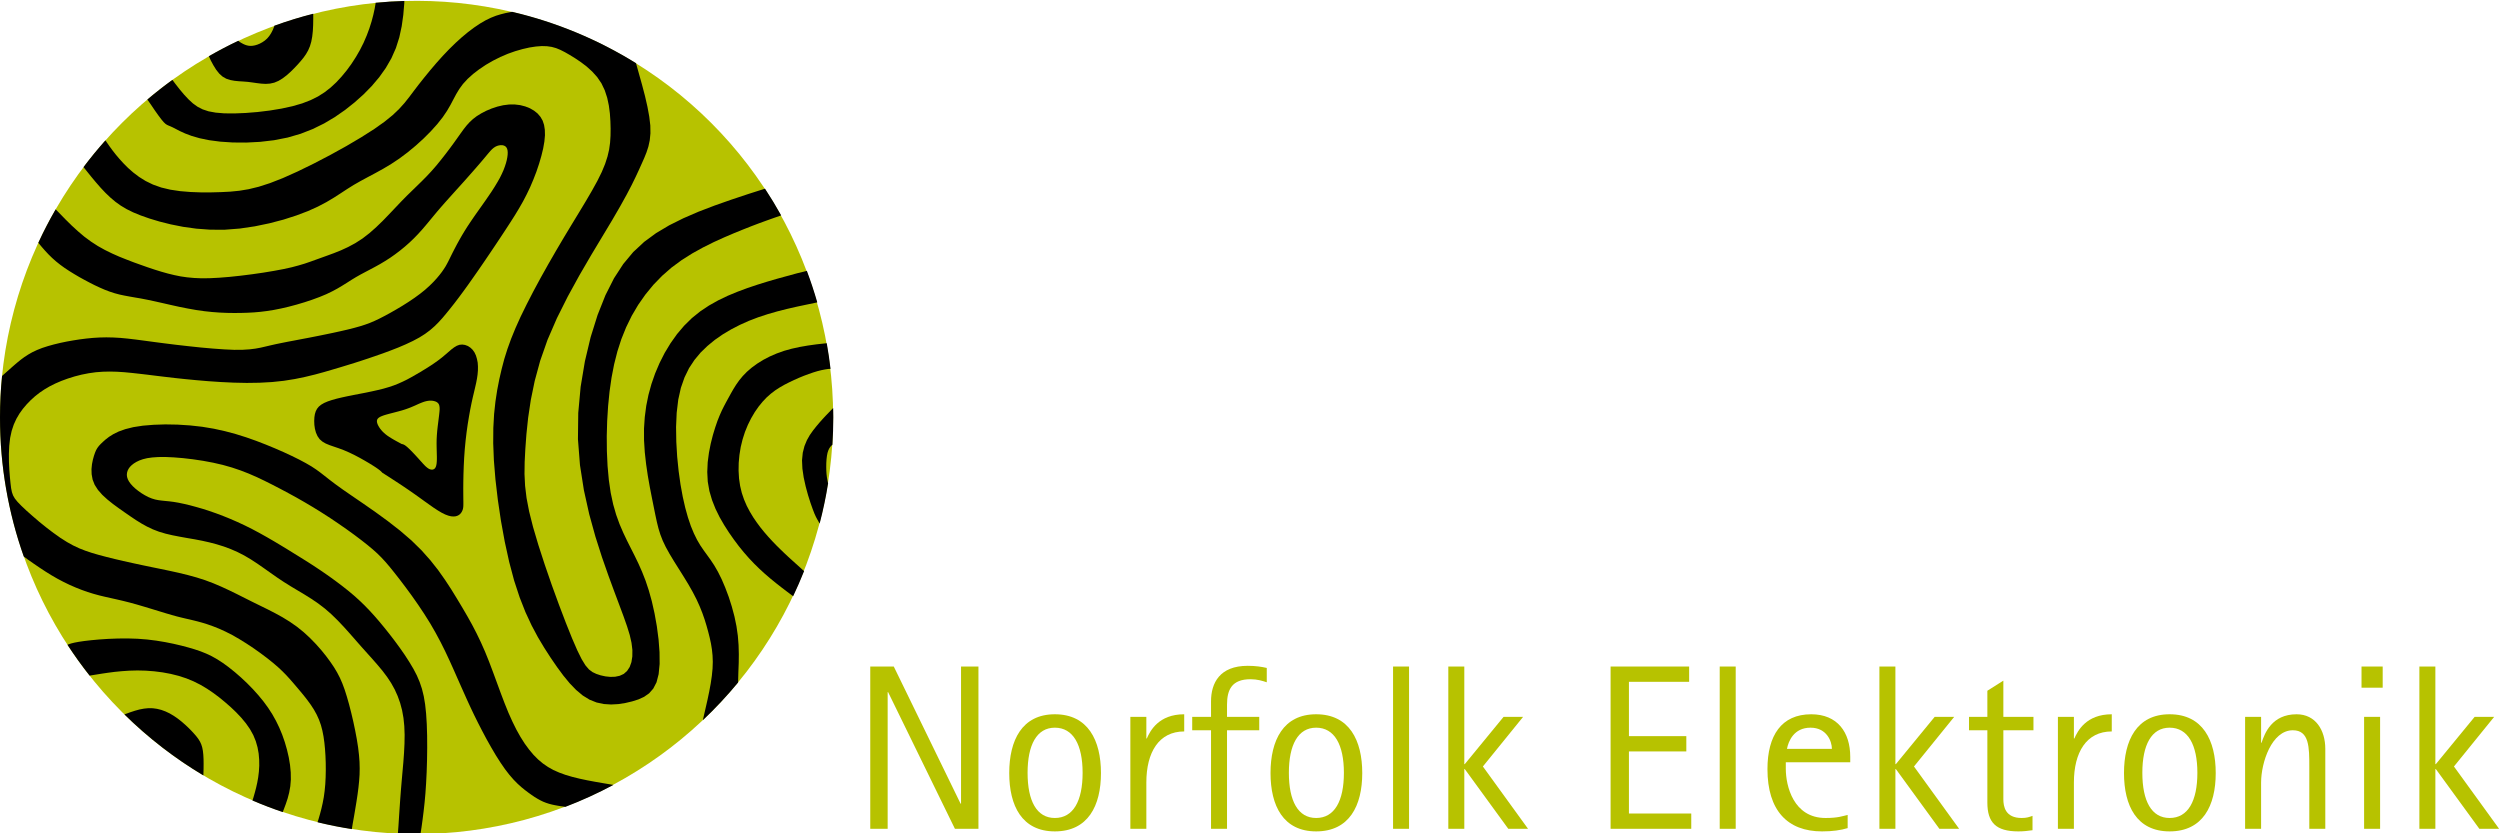 <?xml version="1.0" encoding="utf-8"?>
<!-- Generator: Adobe Illustrator 26.0.1, SVG Export Plug-In . SVG Version: 6.00 Build 0)  -->
<svg version="1.1" xmlns="http://www.w3.org/2000/svg" xmlns:xlink="http://www.w3.org/1999/xlink" x="0px" y="0px"
	 viewBox="0 0 1700.79 566.93" style="enable-background:new 0 0 1700.79 566.93;" xml:space="preserve">
<style type="text/css">
	.st0{fill:#B7C200;}
	.st1{display:none;fill:none;}
	.st2{display:none;}
	.st3{display:inline;fill:none;}
	.st4{display:inline;fill:#B7C200;}
	.st5{display:inline;}
</style>
<g id="Ebene_1">
	<g>
		
			<ellipse transform="matrix(0.707 -0.707 0.707 0.707 -117.793 283.621)" class="st0" cx="283.46" cy="284" rx="283.46" ry="283.46"/>
		<path class="st1" d="M547.02,388.54L547.02,388.54c4.17-10.49,7.72-21.28,10.62-32.34l0,0
			C554.74,367.26,551.19,378.06,547.02,388.54z"/>
		<path class="st1" d="M563.41,328.76L563.41,328.76c1.37-8.61,2.35-17.34,2.92-26.19h0C565.76,311.42,564.77,320.15,563.41,328.76z
			"/>
		<path class="st1" d="M502.16,464.35L502.16,464.35c14.75-17.86,27.35-37.56,37.41-58.71l0,0
			C529.51,426.78,516.91,446.48,502.16,464.35z"/>
		<path class="st1" d="M417.26,533.96L417.26,533.96c22.26-11.93,42.73-26.75,60.92-43.96l0-0.01
			C459.99,507.2,439.51,522.02,417.26,533.96z"/>
		<path class="st1" d="M298.05,567.1c30.36-1.54,59.46-7.86,86.56-18.21h0C357.5,559.24,328.41,565.56,298.05,567.1z"/>
		<path class="st1" d="M16.18,378.63L16.18,378.63c7.54,21.29,17.55,41.41,29.69,60.02l0,0C33.73,420.04,23.72,399.92,16.18,378.63z
			"/>
		<path class="st1" d="M275.02,0.66c2.8-0.08,5.61-0.13,8.43-0.13c22.38,0,44.15,2.6,65.03,7.5l0,0c-20.88-4.9-42.65-7.5-65.03-7.5
			C280.64,0.53,277.83,0.58,275.02,0.66L275.02,0.66z"/>
		<path class="st1" d="M511.68,115.84c-21.42-29.02-48.23-53.81-78.97-72.88l0,0C463.45,62.04,490.26,86.82,511.68,115.84z"/>
		<path d="M555.47,234.26l-5.76,0.8l-5.59,0.97l-5.48,1.2l-5.26,1.46l-5.02,1.8l-4.76,2.07l-4.44,2.32l-4.08,2.54l-3.69,2.7
			l-3.27,2.82l-2.82,2.9l-2.42,2.94l-2.1,2.98l-1.85,2.96l-1.68,2.93l-1.57,2.86l-1.52,2.77l-1.51,2.84l-1.51,3.01l-1.5,3.36
			l-1.54,3.83l-1.54,4.48l-1.57,5.16l-1.47,5.8l-1.22,6.22l-0.85,6.5l-0.3,6.63l0.34,6.57l1.12,6.38l1.8,6.15l2.34,5.91l2.78,5.66
			l3.09,5.36l3.25,5.08l3.34,4.78l3.37,4.5l3.44,4.24l3.48,3.97l3.56,3.76l3.62,3.54l3.67,3.36l3.72,3.2l3.76,3.07l3.8,2.98
			l3.81,2.91l4.13,3.1l0,0c2.66-5.6,5.15-11.3,7.45-17.09l0,0l-2.73-2.47l-2.67-2.4l-2.68-2.42l-2.7-2.45l-2.71-2.54l-2.71-2.62
			l-2.74-2.7l-2.72-2.83l-2.7-2.94l-2.68-3.09l-2.62-3.23l-2.53-3.41l-2.45-3.58l-2.28-3.8l-2.1-3.99l-1.83-4.25l-1.52-4.48
			l-1.14-4.78l-0.74-5.03l-0.31-5.27l0.09-5.38l0.5-5.41l0.87-5.38l1.28-5.24l1.62-5.03l1.96-4.79l2.23-4.48l2.44-4.15l2.62-3.77
			l2.74-3.36l2.79-2.95l2.87-2.53l2.94-2.24l3.04-1.97l3.13-1.8l3.26-1.66l3.33-1.58l3.38-1.51l3.34-1.37l3.28-1.22l3.12-1.08
			l2.9-0.88l2.64-0.66l2.41-0.47l2.22-0.34l1.56-0.09c-0.68-5.86-1.54-11.66-2.57-17.41l-1.15,0.1L555.47,234.26z"/>
		<path d="M347.1,8.27l-3.13,0.62l-3.21,0.8l-3.32,1.01L334,12.06l-3.63,1.76l-3.81,2.22l-4,2.68l-4.14,3.11l-4.24,3.52l-4.31,3.91
			l-4.36,4.27l-4.37,4.59l-4.31,4.81l-4.19,4.92l-4,4.89l-3.77,4.76l-3.46,4.52l-3.14,4.18l-3.18,3.99l-3.58,3.97l-4.34,4.14
			l-5.51,4.47l-7.04,5l-8.82,5.61l-10.18,6.01l-10.97,6.07l-11.22,5.85l-10.92,5.34l-10.04,4.5l-8.77,3.43l-7.66,2.47l-6.85,1.67
			l-6.37,1.06l-6.19,0.61l-6.32,0.32l-6.71,0.18h-6.97l-7.06-0.26l-6.97-0.58l-6.67-0.99l-6.23-1.48l-5.62-2l-5.01-2.44l-4.45-2.78
			l-3.97-3l-3.51-3.08l-3.08-3.09l-2.74-3l-2.44-2.89l-2.2-2.8l-2.03-2.76l-1.89-2.72l-1.04-1.51c-5.21,5.85-10.18,11.92-14.9,18.19
			l1.86,2.31l3.24,4.04l3.25,3.9l3.27,3.75l3.31,3.51l3.37,3.21l3.44,2.9l3.62,2.59l3.99,2.38l4.49,2.21l5.13,2.1l5.92,2.08
			l6.84,2.06l7.66,1.92l8.39,1.67l9,1.25l9.51,0.7l9.89,0.01l10.15-0.79l10.2-1.51l9.97-2.07l9.54-2.5l8.8-2.83l7.87-2.98l6.73-3.04
			l5.78-3.04l5.09-3.03l4.63-2.98l4.39-2.88l4.45-2.79l4.68-2.67l4.92-2.66l5.13-2.73l5.32-2.93l5.46-3.27l5.57-3.7l5.62-4.21
			l5.55-4.59l5.32-4.83l4.93-4.94l4.39-4.88l3.7-4.67l2.92-4.32l2.35-4.03l2-3.8l1.91-3.58l2.1-3.49l2.52-3.43l3.13-3.41l3.71-3.35
			l4.2-3.22l4.56-3.06l4.85-2.8l5-2.51l5.07-2.17l5.05-1.78l4.94-1.42l4.71-1.07l4.41-0.67l3.99-0.3l3.54,0.1l3.19,0.46l2.99,0.83
			l2.94,1.21l3.06,1.55l3.31,1.9l3.66,2.25l3.88,2.61l3.92,2.98l3.76,3.4l3.44,3.82l2.9,4.27l2.25,4.73l1.66,5.08l1.12,5.28
			l0.7,5.35l0.36,5.3l0.14,5.1l-0.06,4.82l-0.3,4.67l-0.64,4.65l-1.11,4.77l-1.64,5.07l-2.28,5.5l-3,6.07l-3.66,6.62l-4.19,7.17
			l-4.63,7.68l-4.96,8.15l-5.2,8.61l-5.32,9.01l-5.33,9.25l-5.22,9.32l-4.96,9.19l-4.58,8.89l-4.12,8.4l-3.5,7.77l-2.98,7.29
			l-2.51,6.95l-2.13,6.78L341.3,251l-1.61,6.98l-1.43,7.33l-1.2,7.84l-0.92,8.55l-0.52,9.4l-0.08,10.46l0.46,11.66l1.06,12.95
			l1.62,13.85l2.12,14.29l2.59,14.24l3.01,13.72l3.38,12.73l3.73,11.37l3.96,10.08l4.17,8.98l4.29,8.04l4.37,7.3l4.35,6.74l4.32,6.3
			l4.3,5.82l4.3,5.22l4.38,4.54l4.48,3.76l4.64,2.86l4.8,1.91l4.94,1.05l4.96,0.31l4.92-0.27l4.77-0.75l4.56-1.07l4.27-1.35
			l3.88-1.76l3.41-2.38l2.85-3.23l2.21-4.27l1.44-5.55l0.68-6.94l-0.07-8.01l-0.66-8.67l-1.17-8.94l-1.57-8.8l-1.85-8.23l-2.05-7.37
			l-2.19-6.59l-2.35-5.98l-2.44-5.54l-2.55-5.28l-2.6-5.15l-2.65-5.26l-2.61-5.48l-2.51-5.84l-2.31-6.38l-2.03-7.06l-1.68-7.86
			l-1.28-8.76l-0.86-9.5l-0.46-10.03l-0.09-10.3l0.29-10.36l0.64-10.18l0.98-9.82l1.35-9.43l1.76-9.07l2.21-8.73l2.7-8.38l3.25-8.06
			l3.79-7.76l4.37-7.43l4.91-7.02l5.43-6.63l5.94-6.13l6.44-5.64l6.9-5.08l7.22-4.56l7.34-4.06l7.31-3.64l7.08-3.21l6.69-2.86
			l6.17-2.51l5.69-2.25l5.31-2.02l5.04-1.83l4.85-1.73l5-1.74c-3.45-6.2-7.12-12.27-11-18.18l-11.39,3.63l-11.59,3.86l-11.31,3.98
			l-10.91,4.18l-10.34,4.47l-9.67,4.82l-8.87,5.28l-8.13,5.97l-7.44,6.92l-6.81,8.18l-6.28,9.68l-5.81,11.5l-5.34,13.44l-4.73,15.1
			l-3.91,16.43l-2.89,17.3l-1.63,17.79l-0.21,17.9l1.38,17.61l2.67,17.09l3.62,16.3l4.21,15.25l4.46,13.98l4.36,12.45l3.95,10.75
			l3.45,9.21l2.94,7.89l2.39,6.8l1.82,5.91l1.2,5.3l0.59,4.84l-0.04,4.4l-0.61,3.87l-1.19,3.32l-1.75,2.67l-2.25,2.02l-2.76,1.28
			l-3.12,0.66l-3.29,0.1l-3.35-0.35l-3.23-0.71l-2.97-0.98l-2.61-1.24l-2.39-1.81l-2.38-2.78l-2.56-4.17l-2.95-5.96l-3.53-8.12
			l-4.23-10.54l-4.72-12.39l-4.91-13.47l-4.77-13.82l-4.35-13.41l-3.62-12.23l-2.66-10.57l-1.76-9.17l-1-8.33l-0.39-7.98l0.11-8.17
			l0.46-8.91l0.74-10.03l1.17-11.15l1.81-12.11l2.66-12.96l3.72-13.69l5-14.27l6.37-14.69l7.39-14.75l7.93-14.45l8-13.74l7.59-12.64
			l6.73-11.2l5.47-9.44l4.35-7.85l3.42-6.55l2.69-5.49l2.19-4.71l1.9-4.21l1.75-3.94l1.56-3.88l1.29-3.97l0.92-4.25l0.46-4.71
			l-0.08-5.32l-0.72-6.06l-1.24-6.74l-1.66-7.27l-2.01-7.65l-2.22-7.93l-1.89-6.76l0,0c-25.63-15.91-53.99-27.84-84.22-34.93l0,0
			L347.1,8.27z"/>
		<path d="M324.48,244.17l-0.7-2.34l-0.99-2.1l-1.29-1.81l-1.55-1.46l-1.73-1.1l-1.86-0.69l-1.9-0.27l-1.9,0.18l-1.83,0.68
			l-1.83,1.1l-1.89,1.43l-1.96,1.7l-2.15,1.85l-2.36,1.97l-2.62,2.01l-2.83,2l-2.99,1.97l-3.07,1.93l-3.09,1.88l-3.04,1.77
			l-2.95,1.69l-2.91,1.58l-2.92,1.44l-3.03,1.36l-3.19,1.27l-3.41,1.14l-3.67,1.07l-3.91,0.96l-4.05,0.9l-4.14,0.87l-4.16,0.8
			l-4.1,0.79l-3.97,0.8l-3.8,0.82l-3.54,0.84l-3.26,0.91l-2.89,0.97l-2.48,1.06l-2.03,1.18l-1.59,1.3l-1.21,1.49l-0.87,1.68
			l-0.6,1.92l-0.34,2.19l-0.12,2.47l0.1,2.66l0.38,2.69l0.7,2.6l1.07,2.41l1.45,2.07l1.88,1.63l2.26,1.32l2.63,1.09l2.94,1.02
			l3.21,1.09l3.45,1.29l3.62,1.56l3.69,1.78l3.61,1.9l3.39,1.91l3.06,1.8l2.59,1.6l1.99,1.29l1.48,1.04l1.09,0.82l0.78,0.67
			l0.58,0.58l0.46,0.51v-0.04l3.68,2.34l3.67,2.38l3.65,2.38l3.62,2.4l3.58,2.44l3.54,2.46l3.47,2.47l3.38,2.45l3.26,2.32l3.07,2.16
			l2.87,1.87l2.62,1.55l2.34,1.15l2.11,0.78l1.83,0.45l1.62,0.12l1.39-0.1l1.2-0.35l1.02-0.51l0.85-0.66l0.7-0.78l0.55-0.87
			l0.42-0.89l0.31-0.91l0.17-0.91l0.11-1.03l0.03-1.31v-1.73l-0.03-2.29l-0.02-3l-0.02-3.84l0.04-4.54l0.1-5.1l0.19-5.51l0.29-5.73
			l0.42-5.85l0.56-5.79l0.67-5.66l0.77-5.47l0.85-5.17l0.86-4.82l0.89-4.43l0.87-3.94l0.84-3.52l0.75-3.21l0.68-2.97l0.54-2.84
			l0.41-2.78l0.24-2.77l0.03-2.75l-0.18-2.66L324.48,244.17z M298.96,280.3l-0.23,2.11l-0.3,2.44l-0.33,2.67l-0.35,2.8l-0.31,2.88
			l-0.23,2.87l-0.15,2.8l-0.04,2.67l0.03,2.53l0.06,2.38l0.05,2.22l0.05,2.03v1.81l-0.07,1.6l-0.13,1.4l-0.22,1.15l-0.32,0.98
			l-0.43,0.77l-0.55,0.56l-0.67,0.36l-0.73,0.17l-0.82-0.05l-0.87-0.23l-0.9-0.45l-0.91-0.64l-0.94-0.79l-1-0.99l-1.05-1.12
			l-1.14-1.28l-1.25-1.38l-1.34-1.49l-1.41-1.53l-1.43-1.52l-1.38-1.42l-1.3-1.27l-1.15-1.08l-0.95-0.79l-0.79-0.57l-0.66-0.38
			l-0.56-0.24l-0.5-0.14l-0.46-0.1h-0.04l-1.77-0.96l-1.76-0.95l-1.72-0.96l-1.62-0.96l-1.51-0.95l-1.4-0.94l-1.22-0.94l-1.07-0.94
			l-0.96-0.93l-0.82-0.93l-0.74-0.92l-0.65-0.96l-0.55-0.93l-0.48-0.96l-0.33-0.91l-0.2-0.87l-0.01-0.82l0.18-0.77l0.42-0.67
			l0.66-0.62l0.89-0.56l1.15-0.52l1.4-0.52l1.64-0.5l1.92-0.53l2.09-0.54l2.22-0.58l2.24-0.59l2.22-0.61l2.11-0.66l1.96-0.69
			l1.8-0.68l1.64-0.7l1.54-0.66l1.41-0.65l1.32-0.59l1.27-0.52l1.2-0.46l1.14-0.39l1.13-0.29l1.08-0.21l1.07-0.12l1.06-0.03
			l1.02,0.07l0.97,0.18l0.91,0.26l0.81,0.35l0.69,0.45l0.58,0.57l0.43,0.69l0.29,0.87l0.17,1.12l0.04,1.42L298.96,280.3z"/>
		<path d="M563.6,280.91l-1.95,2.01l-1.99,2.16l-2.07,2.32l-2.16,2.56l-2.24,2.82l-2.23,3.15l-2.01,3.54l-1.66,4.02l-1.15,4.51
			l-0.51,5.14l0.26,5.71l0.89,6.05l1.35,6.09l1.58,5.8l1.65,5.22l1.52,4.3l1.24,3.21l1,2.18l0.75,1.4l1.75,3.1l0,0
			c2.36-8.98,4.29-18.14,5.76-27.44l0,0l-0.2-0.7l-0.34-1.69l-0.31-1.83l-0.23-2.1l-0.14-2.36l-0.05-2.52l0.04-2.59l0.16-2.53
			l0.28-2.34l0.4-2.06l0.56-1.7l0.65-1.35l0.75-1.08l0.82-0.88l0.53-0.47h0c0.4-6.14,0.6-12.33,0.6-18.57
			c0-2.14-0.03-4.27-0.08-6.39l-1.37,1.37L563.6,280.91z"/>
		<path d="M535.41,187.8l-6.76,1.85l-6.74,1.97l-6.75,2.1l-6.72,2.26l-6.71,2.5l-6.64,2.75l-6.48,3.11l-6.27,3.52l-6.01,4.01
			l-5.66,4.57l-5.25,5.17l-4.85,5.72l-4.41,6.21l-3.96,6.55l-3.48,6.87l-3.01,7.08l-2.52,7.22l-2.02,7.35l-1.52,7.5l-1,7.64
			l-0.52,7.83l0.02,7.98l0.51,8.13l0.91,8.12l1.17,7.95l1.34,7.58l1.37,7.06l1.27,6.33l1.12,5.54l1.04,4.83l1.09,4.39l1.29,4.16
			l1.6,4.13l2.07,4.34l2.6,4.7l3.01,5l3.27,5.2l3.33,5.3l3.23,5.29l2.93,5.17l2.56,4.96l2.15,4.75l1.83,4.58l1.54,4.4l1.3,4.24
			l1.14,4.12l1.01,4l0.86,3.99l0.65,4l0.43,4.13l0.16,4.33l-0.16,4.61l-0.49,4.93l-0.77,5.24l-1.01,5.45l-1.18,5.63l-1.31,5.75
			l-1.85,8.06l0,0.01c8.51-8.05,16.52-16.61,23.98-25.65v-0.01l0.2-7.25l0.23-5.98l0.07-6.04l-0.17-6.18l-0.5-6.3l-0.93-6.5
			l-1.38-6.67l-1.8-6.73l-2.1-6.58l-2.35-6.26l-2.46-5.75l-2.53-5.08l-2.48-4.3l-2.45-3.69l-2.39-3.32l-2.34-3.23l-2.29-3.36
			l-2.22-3.78l-2.17-4.39l-2.09-5.05l-1.97-5.83l-1.84-6.6l-1.69-7.44l-1.52-8.33l-1.29-9.21l-0.99-9.81l-0.59-10.09l-0.16-10.04
			l0.42-9.67l1.07-8.97l1.78-8l2.48-7.1l3.08-6.3l3.68-5.58l4.17-5.01l4.64-4.5l5.03-4.13l5.4-3.75l5.71-3.4l5.94-3.07l6.17-2.76
			l6.32-2.42l6.45-2.12l6.54-1.88l6.62-1.68l6.68-1.53l6.71-1.42l7.18-1.5c-2.08-7.27-4.45-14.42-7.09-21.44l-6.73,1.67
			L535.41,187.8z"/>
		<path d="M145.19,44.43l1.89,3.04l2.06,2.59l2.27,2.04l2.51,1.44l2.72,0.89l2.9,0.54l3,0.3l3.06,0.19l3.09,0.25l3.07,0.4l3.03,0.43
			l3.01,0.36l2.97,0.17l2.94-0.2l2.91-0.65l2.89-1.22l2.8-1.71l2.74-2.09l2.62-2.33l2.47-2.45l2.33-2.46l2.11-2.38l1.92-2.35
			l1.69-2.41l1.46-2.55l1.19-2.78l0.92-3.1l0.65-3.49l0.42-3.82l0.21-4.09l0.07-4.3l-0.01-3.36c-8.99,2.29-17.8,5.02-26.43,8.15
			l-0.11,0.48l-0.96,2.38l-1.14,2.2l-1.27,1.95l-1.44,1.68l-1.59,1.42l-1.69,1.15l-1.7,0.92l-1.68,0.7l-1.61,0.48l-1.48,0.28
			l-1.39,0.1l-1.32-0.09l-1.27-0.25l-1.26-0.41l-1.28-0.57l-1.31-0.71l-1.32-0.83l-0.69-0.65c-6.84,3.24-13.54,6.75-20.07,10.51
			l1.28,2.84L145.19,44.43z"/>
		<path d="M105.44,75.27l2.39,3.36l1.97,2.61l1.51,1.8l1.2,1.15l1.05,0.72l1.05,0.49l1.25,0.51l1.61,0.73l2.16,1.11l2.79,1.44
			l3.54,1.62l4.43,1.66l5.4,1.56l6.48,1.34l7.6,1l8.51,0.56l9.12,0.06l9.47-0.49l9.48-1.11l9.27-1.82l8.77-2.55l8.26-3.23l7.79-3.83
			l7.32-4.36l6.89-4.78l6.47-5.14l6.07-5.42l5.6-5.7l5.09-6.01l4.48-6.3l3.82-6.61l3.07-6.95l2.31-7.27l1.63-7.55l1.09-7.77
			l0.67-7.95l0.01-1.5v0c-6.56,0.19-13.05,0.61-19.49,1.24l-0.02,0.23l-0.65,3.8l-0.92,4.19l-1.19,4.49l-1.49,4.72l-1.81,4.85
			l-2.12,4.92l-2.46,4.89l-2.77,4.8l-3.03,4.68l-3.28,4.48l-3.48,4.22l-3.62,3.9l-3.82,3.53l-4.08,3.18l-4.47,2.85l-5.05,2.51
			l-5.7,2.2l-6.55,1.9l-7.44,1.63l-8.03,1.33l-8.29,1.01l-8.18,0.66l-7.7,0.31l-6.89-0.06l-5.79-0.49l-4.81-0.88l-4.04-1.34
			l-3.48-1.78l-3.14-2.26l-3-2.76l-3.04-3.25l-3.09-3.69l-3.14-4.03l-1.69-2.29c-5.85,4.24-11.54,8.7-17.04,13.37l2.5,3.59
			L105.44,75.27z"/>
		<path d="M138.49,523.11l0.03-3.4l-0.04-3.23l-0.16-2.99l-0.29-2.66l-0.45-2.32l-0.64-2.04l-0.83-1.84l-1.07-1.76l-1.31-1.76
			l-1.58-1.85l-1.86-2.03l-2.1-2.12l-2.31-2.16l-2.48-2.15l-2.6-2.03l-2.7-1.85l-2.74-1.61l-2.78-1.31l-2.85-1.05l-2.88-0.72
			l-2.91-0.4l-2.98-0.05l-3.02,0.31l-3.06,0.58l-3.09,0.85l-3.11,1.02l-3.13,1.13l-0.9,0.37c16.14,15.88,34.17,29.84,53.72,41.51
			l0.01-0.9L138.49,523.11z"/>
		<path d="M194.39,547.11l1.3-3.9l1.05-4.05l0.76-4.25l0.37-4.55l-0.07-4.83l-0.48-5.07l-0.87-5.21l-1.21-5.22l-1.5-5.19l-1.76-5.04
			l-2.01-4.83l-2.25-4.63l-2.5-4.46l-2.81-4.35l-3.11-4.25l-3.43-4.19l-3.74-4.17l-4.01-4.09l-4.14-3.9l-4.21-3.66l-4.17-3.34
			l-4.02-2.93l-3.82-2.48l-3.71-2.08l-3.7-1.76l-3.82-1.53l-4.07-1.38l-4.38-1.29l-4.84-1.28l-5.26-1.23l-5.63-1.13l-5.98-0.99
			l-6.27-0.78l-6.53-0.51l-6.72-0.21l-6.73,0.05l-6.53,0.25l-6.12,0.4l-5.52,0.51l-4.68,0.54l-3.71,0.55l-2.86,0.54l-2.17,0.53
			l-1.64,0.52l-1.01,0.42l0,0c4.72,7.24,9.76,14.25,15.11,21.01l0.8-0.17l1.95-0.31l2.57-0.41l3.28-0.53l3.91-0.57l4.45-0.58
			l4.91-0.48l5.22-0.35l5.48-0.14l5.61,0.14l5.69,0.43l5.68,0.72l5.58,1.04l5.45,1.36l5.22,1.7l4.92,2.03l4.66,2.34l4.44,2.64
			l4.24,2.86l4.1,3.07l3.96,3.25l3.88,3.39l3.7,3.54l3.46,3.66l3.14,3.79l2.74,3.92l2.25,4.04l1.71,4.16l1.21,4.21l0.76,4.24
			l0.36,4.2l0.05,4.12l-0.25,3.98l-0.46,3.81l-0.65,3.66l-0.79,3.53l-0.91,3.43l-0.97,3.39l-0.59,1.82
			c6.73,2.89,13.6,5.53,20.59,7.9l0.62-1.6L194.39,547.11z"/>
		<path d="M240.84,555.44l0.87-5.17l0.83-5.03l0.73-4.86l0.6-4.64l0.45-4.4l0.3-4.29l0.08-4.28l-0.11-4.44l-0.36-4.71l-0.6-5.11
			l-0.88-5.59l-1.12-5.94l-1.28-6.08l-1.41-6.02l-1.48-5.76l-1.51-5.29l-1.49-4.7l-1.55-4.18l-1.67-3.82l-1.88-3.62l-2.15-3.6
			l-2.51-3.7l-2.91-3.93l-3.32-4.11l-3.68-4.13l-4-4.11l-4.28-3.93l-4.56-3.67l-4.78-3.34l-4.94-3.04l-5.09-2.8l-5.18-2.66
			l-5.23-2.57l-5.2-2.55l-5.19-2.61l-5.19-2.61l-5.24-2.55l-5.31-2.46l-5.43-2.31l-5.61-2.11l-5.78-1.85l-5.99-1.65l-6.11-1.49
			l-6.23-1.37l-6.32-1.32l-6.36-1.3l-6.38-1.33l-6.3-1.36l-6.17-1.37l-5.91-1.39l-5.6-1.39l-5.19-1.37l-4.73-1.38l-4.38-1.47
			l-4.19-1.64l-4.12-1.94l-4.2-2.32l-4.44-2.81l-4.75-3.36l-4.9-3.75l-4.85-3.91l-4.57-3.93l-4.12-3.65l-3.41-3.22l-2.58-2.66
			l-1.83-2.25l-1.24-2.15l-0.81-2.29l-0.54-2.69l-0.41-3.36l-0.42-4.22l-0.38-4.9l-0.26-5.35l-0.04-5.56l0.24-5.55l0.61-5.24
			l1.04-4.79l1.44-4.34l1.79-3.91l2.09-3.56l2.34-3.24l2.55-3.01l2.71-2.8l2.87-2.6l3.09-2.44l3.31-2.25l3.57-2.1l3.88-1.95
			l4.17-1.8l4.43-1.62l4.62-1.44l4.74-1.21l4.82-0.95l4.83-0.68l4.79-0.36l4.79-0.1l4.83,0.12l4.93,0.32l5.05,0.48l5.26,0.58
			l5.48,0.64l5.78,0.72l6.15,0.74l6.56,0.77l7.06,0.75l7.59,0.73l8.14,0.69l8.56,0.58l8.82,0.42l8.87,0.19l8.78-0.13l8.44-0.47
			l8.04-0.85l7.55-1.21l7.08-1.47l6.61-1.6l6.17-1.68l5.7-1.67l5.27-1.56l4.94-1.51l4.73-1.46l4.65-1.5l4.7-1.55l4.85-1.67l5.1-1.77
			l5.25-1.95l5.25-2.05l5.1-2.18l4.82-2.27l4.39-2.35l3.85-2.43l3.41-2.53l3.05-2.66l2.79-2.77l2.67-2.94l2.62-3.13l2.69-3.32
			l2.81-3.55l2.92-3.84l3.07-4.14l3.23-4.46l3.42-4.85l3.63-5.19l3.77-5.49l3.82-5.63l3.8-5.65l3.7-5.55l3.52-5.35l3.27-5.03
			l3.04-4.78l2.82-4.67l2.65-4.64l2.47-4.74l2.36-4.93l2.21-5.2l2.07-5.36l1.82-5.42l1.55-5.32l1.23-5.07l0.82-4.72l0.39-4.21
			l-0.09-3.76l-0.52-3.31l-0.98-2.93l-1.48-2.56l-1.92-2.24l-2.42-1.95l-2.81-1.63l-3.18-1.26l-3.47-0.89l-3.7-0.45l-3.87,0.03
			l-3.96,0.5l-3.97,0.93l-3.88,1.29l-3.7,1.55l-3.42,1.78l-3.05,1.89l-2.59,1.99l-2.25,2.09l-2.04,2.25l-1.96,2.48l-2,2.76
			l-2.19,3.08l-2.45,3.44l-2.73,3.72l-2.93,3.87l-3.09,3.94l-3.18,3.91l-3.24,3.72l-3.26,3.5l-3.29,3.33l-3.35,3.28l-3.46,3.36
			l-3.6,3.51l-3.75,3.82l-3.96,4.17l-4.14,4.37l-4.33,4.48l-4.49,4.35l-4.63,4.11l-4.79,3.7l-4.88,3.15l-4.93,2.65l-4.88,2.25
			l-4.74,1.9l-4.49,1.65l-4.19,1.51l-3.83,1.38l-3.67,1.32l-3.77,1.29l-4.1,1.22l-4.69,1.25l-5.51,1.22l-6.51,1.22l-7.27,1.21
			l-7.7,1.11l-7.81,0.98l-7.61,0.81l-7.07,0.57l-6.3,0.32l-5.6,0.06l-5.06-0.22l-4.67-0.43l-4.44-0.64l-4.35-0.89l-4.4-1.07
			l-4.48-1.26l-4.56-1.42l-4.64-1.55l-4.72-1.67L91,178.48l-4.88-1.88l-4.94-1.97l-4.92-2.18l-4.89-2.4l-4.81-2.68l-4.69-3.04
			l-4.54-3.36l-4.38-3.71l-4.3-3.95l-4.2-4.14l-4.15-4.28l-2.44-2.48c-4.26,7.37-8.19,14.95-11.78,22.71l0.31,0.44l2.1,2.52
			l2.17,2.48l2.3,2.46l2.45,2.41l2.64,2.35l2.86,2.28l3.05,2.22l3.22,2.12l3.34,2.06l3.41,2.01l3.48,1.92l3.48,1.85l3.48,1.77
			l3.45,1.61l3.43,1.49l3.39,1.29l3.34,1.09l3.3,0.88l3.32,0.71l3.44,0.64l3.7,0.65l4.02,0.68l4.45,0.87l4.95,1.05l5.35,1.2
			l5.62,1.28l5.78,1.28l5.84,1.16l5.74,1.02l5.54,0.79l5.34,0.57l5.14,0.38l4.96,0.21l4.79,0.07l4.65-0.04l4.48-0.13l4.41-0.24
			l4.42-0.39l4.51-0.56l4.66-0.75l4.89-0.97l5.17-1.21l5.34-1.42l5.38-1.6l5.24-1.74l4.99-1.84l4.58-1.9l4.08-1.97l3.64-1.96
			l3.3-1.97l3.1-1.93l2.99-1.91l3.01-1.83l3.1-1.76l3.21-1.71l3.3-1.74l3.37-1.79l3.41-1.89l3.42-2.05l3.46-2.21l3.41-2.4l3.37-2.55
			l3.28-2.68l3.16-2.79l2.99-2.86l2.85-2.94l2.7-2.98l2.59-3.03l2.53-3.04l2.53-3.06l2.53-3.05l2.6-3.03l2.66-3.03l2.7-3.02
			l2.75-3.06l2.79-3.11l2.84-3.13l2.87-3.2l2.82-3.19l2.74-3.11l2.57-2.95l2.37-2.74l2.07-2.44l1.75-2.11l1.48-1.76l1.27-1.47
			l1.15-1.2l1.1-0.93l1.12-0.74l1.2-0.56l1.23-0.35l1.23-0.17l1.18,0.03l1.06,0.26l0.91,0.48l0.7,0.71l0.51,0.94l0.3,1.13l0.12,1.37
			l-0.05,1.55l-0.22,1.75l-0.38,1.95l-0.55,2.1l-0.75,2.29l-0.92,2.45l-1.16,2.59l-1.37,2.77l-1.64,2.87l-1.81,3.01l-1.96,3.07
			l-2.1,3.1l-2.13,3.1l-2.17,3.08l-2.13,3.01l-2.1,2.96l-2.05,2.94l-1.99,2.93l-1.95,2.94l-1.89,3l-1.82,3.02l-1.73,3.04l-1.64,2.96
			l-1.48,2.83l-1.36,2.63l-1.19,2.39l-1.02,2.08l-0.93,1.86l-0.9,1.7l-0.95,1.69l-1.11,1.72l-1.29,1.88l-1.61,2.09l-1.91,2.29
			l-2.26,2.46l-2.62,2.59l-3.02,2.72l-3.41,2.74l-3.81,2.79l-4.1,2.77l-4.23,2.68l-4.26,2.53l-4.11,2.35l-3.83,2.07l-3.48,1.79
			l-3.22,1.52l-3.17,1.35l-3.24,1.18l-3.51,1.12l-3.95,1.1l-4.51,1.14l-4.94,1.14l-5.26,1.15l-5.41,1.12l-5.44,1.1l-5.31,1.05
			l-5.04,0.95l-4.77,0.92l-4.48,0.84l-4.2,0.84l-3.9,0.8l-3.62,0.82l-3.37,0.79l-3.32,0.77l-3.54,0.65l-4.01,0.5l-4.73,0.3
			l-5.69,0.04l-6.81-0.31l-7.72-0.55l-8.26-0.73l-8.47-0.9l-8.35-0.95l-7.88-0.98l-7.14-0.93l-6.45-0.87L92.36,231l-5.41-0.64
			l-5.07-0.48l-4.82-0.27l-4.71-0.1l-4.61,0.1l-4.52,0.27l-4.49,0.44l-4.45,0.56l-4.44,0.7l-4.45,0.79l-4.41,0.92l-4.3,1.04
			l-4.1,1.14l-3.86,1.25l-3.54,1.4l-3.19,1.51l-2.85,1.62l-2.55,1.67l-2.31,1.7l-2.11,1.7l-1.97,1.67l-1.85,1.61l-1.78,1.58
			l-1.7,1.51l-1.67,1.48l-1.61,1.46l-0.17,0.13C0.47,265.04,0,274.46,0,284c0,33.18,5.7,65.04,16.18,94.63l0,0l2.84,2.1l3.98,2.78
			l3.98,2.71l4.01,2.64l4.03,2.5l4.08,2.36l4.12,2.17l4.13,2l4.15,1.81l4.1,1.62l4.06,1.44l3.97,1.23l3.91,1.07l3.86,0.93l3.93,0.88
			l4.05,0.91l4.26,0.99l4.54,1.14l4.84,1.33l5.03,1.48l5.07,1.53l4.9,1.5l4.63,1.41l4.14,1.22l3.58,0.99l3.13,0.78l2.78,0.66
			l2.65,0.6l2.67,0.64l2.85,0.71l3.16,0.87l3.48,1.08l3.79,1.34l4.09,1.62l4.37,1.98l4.63,2.35l4.85,2.78l4.96,3.08l4.93,3.28
			l4.73,3.37l4.43,3.33l3.97,3.18l3.41,2.94l2.93,2.75l2.58,2.62l2.36,2.58l2.27,2.59l2.29,2.69l2.41,2.85l2.48,2.99l2.46,3.14
			l2.36,3.24l2.18,3.35l1.9,3.44l1.59,3.51l1.29,3.63l0.98,3.76l0.77,3.94l0.58,4.14l0.43,4.38l0.31,4.63l0.18,4.81l0.04,4.9
			l-0.1,4.86l-0.25,4.77l-0.43,4.54l-0.58,4.25l-0.75,4l-0.86,3.79l-0.95,3.63l-1.02,3.53l-0.67,2.13
			c7.66,1.87,15.44,3.42,23.33,4.66l0.54-3.36L240.84,555.44z"/>
		<path d="M410.71,532.87l-5.6-0.97l-5.46-1.02l-5.27-1.12l-5-1.23l-4.68-1.38l-4.28-1.56l-3.96-1.76l-3.67-2.04l-3.44-2.38
			l-3.25-2.72l-3.12-3.14l-3.03-3.61l-2.97-4.05l-2.88-4.54l-2.81-5.01l-2.74-5.54l-2.69-6l-2.63-6.52l-2.61-6.86l-2.6-7.08
			l-2.62-7.12l-2.65-7.02l-2.73-6.75l-2.84-6.43l-2.95-6.12l-3.07-5.92l-3.26-5.84l-3.43-5.89l-3.63-6.04l-3.85-6.26l-4.23-6.46
			l-4.67-6.62l-5.29-6.7l-6.01-6.76l-6.87-6.74l-7.75-6.67l-8.33-6.49l-8.47-6.17l-8.22-5.73l-7.54-5.15l-6.47-4.47l-5.1-3.68
			l-3.99-3.03l-3.23-2.54l-2.85-2.22l-2.86-2.09l-3.19-2.11l-3.87-2.25l-4.51-2.41l-5.07-2.5l-5.55-2.58l-5.94-2.59l-6.26-2.58
			l-6.5-2.51l-6.75-2.38l-7.02-2.2l-7.33-1.96l-7.62-1.69l-7.99-1.33l-8.29-0.92l-8.43-0.54l-8.3-0.15l-7.94,0.26l-7.34,0.6l-6.48,1
			l-5.45,1.36l-4.49,1.6l-3.63,1.77l-2.93,1.83l-2.34,1.8l-1.85,1.64l-1.52,1.45l-1.24,1.33l-1.01,1.35l-0.87,1.48l-0.75,1.76
			l-0.73,2.13l-0.73,2.64l-0.61,3.04l-0.34,3.36l0.11,3.52l0.66,3.63l1.41,3.58l2.24,3.47l2.93,3.33l3.48,3.18l3.82,3.06l4.01,2.93
			l3.98,2.8l3.83,2.65l3.75,2.52l3.73,2.32l3.8,2.11l3.96,1.88l4.19,1.61l4.49,1.34l4.75,1.11l4.94,0.96l5.04,0.91l5.09,0.87
			l5.07,0.98l4.99,1.12l4.9,1.29l4.82,1.5l4.72,1.75l4.64,2.03l4.56,2.33l4.49,2.65l4.44,2.9l4.43,3.08l4.44,3.14l4.49,3.16
			l4.56,3.04l4.66,2.92l4.73,2.83l4.77,2.85l4.72,2.96l4.68,3.19l4.56,3.49l4.42,3.88l4.3,4.2l4.17,4.41l4.05,4.51l3.96,4.52
			l3.89,4.43l3.81,4.25l3.7,4.12l3.53,4.04l3.34,4.01l3.07,4.07l2.74,4.16l2.4,4.32l2.04,4.52l1.68,4.72l1.32,4.96l0.94,5.24
			l0.56,5.52l0.22,5.84l-0.09,6.08l-0.31,6.25l-0.46,6.35l-0.57,6.38l-0.56,6.34l-0.53,6.27l-0.47,6.17l-0.42,6.1l-0.4,6.05
			l-0.38,5.99l-0.4,5.35c4.25,0.19,8.52,0.29,12.81,0.29c0.86,0,1.72-0.01,2.58-0.02l0.71-4.65l0.72-5.25l0.69-5.51l0.65-5.89
			l0.58-6.36l0.47-6.99l0.38-7.65l0.25-8.12l0.11-8.3l-0.05-8.19l-0.24-7.83l-0.45-7.17l-0.67-6.3l-0.93-5.57l-1.23-5.01l-1.57-4.67
			l-1.92-4.49l-2.36-4.52l-2.79-4.67l-3.12-4.82l-3.39-4.86l-3.53-4.8l-3.58-4.66l-3.54-4.42l-3.43-4.14l-3.34-3.85l-3.33-3.62
			l-3.34-3.45l-3.44-3.29l-3.57-3.22l-3.75-3.15l-3.87-3.06l-3.89-2.95l-3.82-2.8l-3.7-2.61l-3.46-2.38l-3.2-2.13l-2.99-1.96
			l-2.93-1.89l-3.03-1.89l-3.21-2l-3.55-2.19l-3.97-2.46l-4.36-2.65l-4.65-2.78l-4.86-2.82l-4.99-2.79l-5.03-2.69l-5.01-2.5
			l-4.96-2.31l-4.89-2.13l-4.86-1.97l-4.75-1.79l-4.68-1.63l-4.58-1.47l-4.45-1.28l-4.24-1.14l-3.98-0.94l-3.7-0.78l-3.34-0.56
			l-2.98-0.38l-2.66-0.26l-2.43-0.25l-2.29-0.3l-2.23-0.45l-2.24-0.68l-2.35-0.96l-2.37-1.24l-2.34-1.42l-2.21-1.57l-2.02-1.62
			l-1.76-1.65l-1.42-1.61l-1.11-1.56l-0.77-1.5l-0.47-1.47l-0.17-1.44l0.12-1.41l0.38-1.38l0.66-1.34l0.92-1.29l1.21-1.21l1.46-1.15
			l1.76-1.08l2.03-0.97l2.4-0.85l2.86-0.7l3.43-0.49l4.1-0.29l4.85-0.04l5.68,0.26l6.31,0.51l6.73,0.79l6.91,1.03l6.89,1.29
			l6.61,1.52l6.19,1.76l5.81,1.96l5.55,2.15l5.36,2.34l5.27,2.49l5.3,2.65l5.41,2.8l5.5,2.93l5.62,3.07l5.68,3.25l5.74,3.4
			l5.79,3.59l5.82,3.74l5.69,3.84l5.52,3.84l5.2,3.76l4.76,3.59l4.21,3.31l3.6,3l3.13,2.81l2.85,2.83l2.78,3.02l2.88,3.39l3.17,3.94
			l3.63,4.64l3.98,5.25l4.19,5.72l4.27,6.09l4.21,6.32l4.01,6.4l3.68,6.4l3.39,6.33l3.09,6.2l2.85,6.07l2.65,5.86l2.48,5.62
			l2.37,5.35l2.3,5.15l2.27,5.08l2.33,5.04l2.44,5.14l2.63,5.31l2.84,5.52l2.99,5.63l3.14,5.58l3.16,5.37l3.18,5l3.1,4.49l2.97,3.85
			l2.85,3.27l2.71,2.75l2.58,2.33l2.44,1.98l2.3,1.74l2.17,1.55l2.05,1.4l1.99,1.21l1.94,1.07l1.92,0.93l1.96,0.77l1.98,0.65
			l2.03,0.53l2.07,0.44l2.08,0.38l2.1,0.33l2.91,0.41h0c11.25-4.3,22.15-9.29,32.66-14.93l-0.01,0L410.71,532.87z"/>
	</g>
	<g class="st2">
		<rect x="579.8" y="455.5" class="st3" width="1213.99" height="113.43"/>
		<path class="st4" d="M593.4,455.49h16l45.44,93.28h0.32v-93.28H667v110.4h-16l-45.44-92.96h-0.32v92.96H593.4V455.49z"/>
		<path class="st4" d="M687.96,527.97c0-22.24,8.64-40,31.04-40c22.56,0,31.36,17.76,31.36,40s-8.8,39.68-31.36,39.68
			C696.6,567.65,687.96,550.21,687.96,527.97z M719,558.53c12.48,0,18.88-11.52,18.88-30.72c0-19.04-6.4-30.72-18.88-30.72
			c-12.32,0-18.56,11.68-18.56,30.72C700.44,547.01,706.68,558.53,719,558.53z"/>
		<path class="st4" d="M770.36,489.73h10.88v14.72h0.32c2.24-5.12,8-16.48,25.44-16.48v11.68c-17.28,0-25.76,14.24-25.76,34.72
			v31.52h-10.88V489.73z"/>
		<path class="st4" d="M825.24,498.85h-12.8v-9.12h12.8v-10.56c0-12.48,5.92-24.16,24.96-24.16c5.44,0,9.44,0.64,12.96,1.44v9.76
			c-2.88-0.96-6.4-2.08-11.04-2.08c-12.64,0-16,7.04-16,17.28v8.32h21.92v9.12h-21.92v67.04h-10.88V498.85z"/>
		<path class="st4" d="M865.71,527.97c0-22.24,8.64-40,31.04-40c22.56,0,31.36,17.76,31.36,40s-8.8,39.68-31.36,39.68
			C874.35,567.65,865.71,550.21,865.71,527.97z M896.75,558.53c12.48,0,18.88-11.52,18.88-30.72c0-19.04-6.4-30.72-18.88-30.72
			c-12.32,0-18.56,11.68-18.56,30.72C878.19,547.01,884.43,558.53,896.75,558.53z"/>
		<path class="st4" d="M949.07,455.49h10.88v110.4h-10.88V455.49z"/>
		<path class="st4" d="M986.67,455.49h10.88v66.4h0.32l26.4-32.16h13.28l-27.36,33.76l30.72,42.4h-13.44l-29.6-40.64h-0.32v40.64
			h-10.88V455.49z"/>
		<path class="st4" d="M1097.07,455.49h53.44v10.4h-40.96v36.96h39.04v10.4h-39.04v42.24h42.4v10.4h-54.88V455.49z"/>
		<path class="st4" d="M1171.31,455.49h10.88v110.4h-10.88V455.49z"/>
		<path class="st4" d="M1258.35,565.41c-4.64,1.44-10.4,2.24-17.44,2.24c-23.52,0-37.12-14.24-37.12-42.4
			c0-22.72,9.44-37.28,29.76-37.28c17.92,0,26.56,12.32,26.56,28.96v3.68h-43.84v4.48c0,11.52,5.12,33.44,27.04,33.44
			c8.48,0,11.52-1.28,15.04-2.08V565.41z M1247.63,511.49c0-5.12-3.52-14.4-14.56-14.4c-11.36,0-15.04,9.28-16,14.4H1247.63z"/>
		<path class="st4" d="M1279.95,455.49h10.88v66.4h0.32l26.4-32.16h13.28l-27.36,33.76l30.72,42.4h-13.44l-29.6-40.64h-0.32v40.64
			h-10.88V455.49z"/>
		<path class="st4" d="M1384.1,566.85c-3.2,0.48-6.4,0.8-9.6,0.8c-15.36,0-21.12-6.08-21.12-19.68v-49.12h-12.48v-9.12h12.48v-17.76
			l10.88-6.88v24.64h20.48v9.12h-20.48v46.88c0,4.96,1.28,12.8,12.48,12.8c3.52,0,4.96-0.64,7.36-1.44V566.85z"/>
		<path class="st4" d="M1401.38,489.73h10.88v14.72h0.32c2.24-5.12,8-16.48,25.44-16.48v11.68c-17.28,0-25.76,14.24-25.76,34.72
			v31.52h-10.88V489.73z"/>
		<path class="st4" d="M1446.34,527.97c0-22.24,8.64-40,31.04-40c22.56,0,31.36,17.76,31.36,40s-8.8,39.68-31.36,39.68
			C1454.98,567.65,1446.34,550.21,1446.34,527.97z M1477.38,558.53c12.48,0,18.88-11.52,18.88-30.72c0-19.04-6.4-30.72-18.88-30.72
			c-12.32,0-18.56,11.68-18.56,30.72C1458.82,547.01,1465.06,558.53,1477.38,558.53z"/>
		<path class="st4" d="M1528.74,489.73h10.88v17.6h0.32c2.08-6.24,6.88-19.36,23.84-19.36c12.96,0,19.52,10.88,19.52,23.52v54.4
			h-10.88v-42.24c0-13.12,0-24.8-11.2-24.8c-14.4,0-21.6,21.92-21.6,35.68v31.36h-10.88V489.73z"/>
		<path class="st4" d="M1607.94,455.49h14.4v14.4h-14.4V455.49z M1609.7,489.73h10.88v76.16h-10.88V489.73z"/>
		<path class="st4" d="M1647.3,455.49h10.88v66.4h0.32l26.4-32.16h13.28l-27.36,33.76l30.72,42.4h-13.44l-29.6-40.64h-0.32v40.64
			h-10.88V455.49z"/>
	</g>
</g>
<g id="Schrift_horizontal">
	<g>
		<path class="st0" d="M592.05,453.45h16l45.44,93.28h0.32v-93.28h11.84v110.4h-16l-45.44-92.96h-0.32v92.96h-11.84V453.45z"/>
		<path class="st0" d="M686.6,525.93c0-22.24,8.64-40,31.04-40c22.56,0,31.36,17.76,31.36,40c0,22.24-8.8,39.68-31.36,39.68
			C695.24,565.61,686.6,548.17,686.6,525.93z M717.64,556.49c12.48,0,18.88-11.52,18.88-30.72c0-19.04-6.4-30.72-18.88-30.72
			c-12.32,0-18.56,11.68-18.56,30.72C699.08,544.97,705.32,556.49,717.64,556.49z"/>
		<path class="st0" d="M769,487.69h10.88v14.72h0.32c2.24-5.12,8-16.48,25.44-16.48v11.68c-17.28,0-25.76,14.24-25.76,34.72v31.52
			H769V487.69z"/>
		<path class="st0" d="M823.88,496.81h-12.8v-9.12h12.8v-10.56c0-12.48,5.92-24.16,24.96-24.16c5.44,0,9.44,0.64,12.96,1.44v9.76
			c-2.88-0.96-6.4-2.08-11.04-2.08c-12.64,0-16,7.04-16,17.28v8.32h21.92v9.12h-21.92v67.04h-10.88V496.81z"/>
		<path class="st0" d="M864.36,525.93c0-22.24,8.64-40,31.04-40c22.56,0,31.36,17.76,31.36,40c0,22.24-8.8,39.68-31.36,39.68
			C873,565.61,864.36,548.17,864.36,525.93z M895.4,556.49c12.48,0,18.88-11.52,18.88-30.72c0-19.04-6.4-30.72-18.88-30.72
			c-12.32,0-18.56,11.68-18.56,30.72C876.84,544.97,883.08,556.49,895.4,556.49z"/>
		<path class="st0" d="M947.72,453.45h10.88v110.4h-10.88V453.45z"/>
		<path class="st0" d="M985.31,453.45h10.88v66.4h0.32l26.4-32.16h13.28l-27.36,33.76l30.72,42.4h-13.44l-29.6-40.64h-0.32v40.64
			h-10.88V453.45z"/>
		<path class="st0" d="M1095.71,453.45h53.44v10.4h-40.96v36.96h39.04v10.4h-39.04v42.24h42.4v10.4h-54.88V453.45z"/>
		<path class="st0" d="M1169.95,453.45h10.88v110.4h-10.88V453.45z"/>
		<path class="st0" d="M1256.99,563.37c-4.64,1.44-10.4,2.24-17.44,2.24c-23.52,0-37.12-14.24-37.12-42.4
			c0-22.72,9.44-37.28,29.76-37.28c17.92,0,26.56,12.32,26.56,28.96v3.68h-43.84v4.48c0,11.52,5.12,33.44,27.04,33.44
			c8.48,0,11.52-1.28,15.04-2.08V563.37z M1246.27,509.45c0-5.12-3.52-14.4-14.56-14.4c-11.36,0-15.04,9.28-16,14.4H1246.27z"/>
		<path class="st0" d="M1278.59,453.45h10.88v66.4h0.32l26.4-32.16h13.28l-27.36,33.76l30.72,42.4h-13.44l-29.6-40.64h-0.32v40.64
			h-10.88V453.45z"/>
		<path class="st0" d="M1382.75,564.81c-3.2,0.48-6.4,0.8-9.6,0.8c-15.36,0-21.12-6.08-21.12-19.68v-49.12h-12.48v-9.12h12.48
			v-17.76l10.88-6.88v24.64h20.48v9.12h-20.48v46.88c0,4.96,1.28,12.8,12.48,12.8c3.52,0,4.96-0.64,7.36-1.44V564.81z"/>
		<path class="st0" d="M1400.03,487.69h10.88v14.72h0.32c2.24-5.12,8-16.48,25.44-16.48v11.68c-17.28,0-25.76,14.24-25.76,34.72
			v31.52h-10.88V487.69z"/>
		<path class="st0" d="M1444.99,525.93c0-22.24,8.64-40,31.04-40c22.56,0,31.36,17.76,31.36,40c0,22.24-8.8,39.68-31.36,39.68
			C1453.62,565.61,1444.99,548.17,1444.99,525.93z M1476.03,556.49c12.48,0,18.88-11.52,18.88-30.72c0-19.04-6.4-30.72-18.88-30.72
			c-12.32,0-18.56,11.68-18.56,30.72C1457.47,544.97,1463.71,556.49,1476.03,556.49z"/>
		<path class="st0" d="M1527.38,487.69h10.88v17.6h0.32c2.08-6.24,6.88-19.36,23.84-19.36c12.96,0,19.52,10.88,19.52,23.52v54.4
			h-10.88v-42.24c0-13.12,0-24.8-11.2-24.8c-14.4,0-21.6,21.92-21.6,35.68v31.36h-10.88V487.69z"/>
		<path class="st0" d="M1606.58,453.45h14.4v14.4h-14.4V453.45z M1608.34,487.69h10.88v76.16h-10.88V487.69z"/>
		<path class="st0" d="M1645.94,453.45h10.88v66.4h0.32l26.4-32.16h13.28l-27.36,33.76l30.72,42.4h-13.44l-29.6-40.64h-0.32v40.64
			h-10.88V453.45z"/>
	</g>
</g>
<g id="Schrift_Vertikal" class="st2">
	<g class="st5">
		<path class="st0" d="M2.75,1682.12v-16l93.28-45.44v-0.32H2.75v-11.84h110.4v16l-92.96,45.44v0.32h92.96v11.84H2.75z"/>
		<path class="st0" d="M75.24,1587.56c-22.24,0-40-8.64-40-31.04c0-22.56,17.76-31.36,40-31.36c22.24,0,39.68,8.8,39.68,31.36
			C114.92,1578.92,97.48,1587.56,75.24,1587.56z M105.8,1556.52c0-12.48-11.52-18.88-30.72-18.88c-19.04,0-30.72,6.4-30.72,18.88
			c0,12.32,11.68,18.56,30.72,18.56C94.28,1575.08,105.8,1568.84,105.8,1556.52z"/>
		<path class="st0" d="M37,1505.16v-10.88h14.72v-0.32c-5.12-2.24-16.48-8-16.48-25.44h11.68c0,17.28,14.24,25.76,34.72,25.76h31.52
			v10.88H37z"/>
		<path class="st0" d="M46.12,1450.28v12.8H37v-12.8H26.44c-12.48,0-24.16-5.92-24.16-24.96c0-5.44,0.64-9.44,1.44-12.96h9.76
			c-0.96,2.88-2.08,6.4-2.08,11.04c0,12.64,7.04,16,17.28,16H37v-21.92h9.12v21.92h67.04v10.88H46.12z"/>
		<path class="st0" d="M75.24,1409.81c-22.24,0-40-8.64-40-31.04c0-22.56,17.76-31.36,40-31.36c22.24,0,39.68,8.8,39.68,31.36
			C114.92,1401.17,97.48,1409.81,75.24,1409.81z M105.8,1378.77c0-12.48-11.52-18.88-30.72-18.88c-19.04,0-30.72,6.4-30.72,18.88
			c0,12.32,11.68,18.56,30.72,18.56C94.28,1397.33,105.8,1391.09,105.8,1378.77z"/>
		<path class="st0" d="M2.75,1326.45v-10.88h110.4v10.88H2.75z"/>
		<path class="st0" d="M2.75,1288.85v-10.88h66.4v-0.32L37,1251.25v-13.28l33.76,27.36l42.4-30.72v13.44l-40.64,29.6v0.32h40.64
			v10.88H2.75z"/>
		<path class="st0" d="M2.75,1178.45v-53.44h10.4v40.96h36.96v-39.04h10.4v39.04h42.24v-42.4h10.4v54.88H2.75z"/>
		<path class="st0" d="M2.75,1104.21v-10.88h110.4v10.88H2.75z"/>
		<path class="st0" d="M112.68,1017.17c1.44,4.64,2.24,10.4,2.24,17.44c0,23.52-14.24,37.12-42.4,37.12
			c-22.72,0-37.28-9.44-37.28-29.76c0-17.92,12.32-26.56,28.96-26.56h3.68v43.84h4.48c11.52,0,33.44-5.12,33.44-27.04
			c0-8.48-1.28-11.52-2.08-15.04H112.68z M58.76,1027.89c-5.12,0-14.4,3.52-14.4,14.56c0,11.36,9.28,15.04,14.4,16V1027.89z"/>
		<path class="st0" d="M2.75,995.57v-10.88h66.4v-0.32L37,957.97v-13.28l33.76,27.36l42.4-30.72v13.44l-40.64,29.6v0.32h40.64v10.88
			H2.75z"/>
		<path class="st0" d="M114.12,891.42c0.48,3.2,0.8,6.4,0.8,9.6c0,15.36-6.08,21.12-19.68,21.12H46.12v12.48H37v-12.48H19.23
			l-6.88-10.88H37v-20.48h9.12v20.48H93c4.96,0,12.8-1.28,12.8-12.48c0-3.52-0.64-4.96-1.44-7.36H114.12z"/>
		<path class="st0" d="M37,874.14v-10.88h14.72v-0.32c-5.12-2.24-16.48-8-16.48-25.44h11.68c0,17.28,14.24,25.76,34.72,25.76h31.52
			v10.88H37z"/>
		<path class="st0" d="M75.24,829.18c-22.24,0-40-8.64-40-31.04c0-22.56,17.76-31.36,40-31.36c22.24,0,39.68,8.8,39.68,31.36
			C114.92,820.54,97.48,829.18,75.24,829.18z M105.8,798.14c0-12.48-11.52-18.88-30.72-18.88c-19.04,0-30.72,6.4-30.72,18.88
			c0,12.32,11.68,18.56,30.72,18.56C94.28,816.7,105.8,810.46,105.8,798.14z"/>
		<path class="st0" d="M37,746.78V735.9h17.6v-0.32c-6.24-2.08-19.36-6.88-19.36-23.84c0-12.96,10.88-19.52,23.52-19.52h54.4v10.88
			H70.92c-13.12,0-24.8,0-24.8,11.2c0,14.4,21.92,21.6,35.68,21.6h31.36v10.88H37z"/>
		<path class="st0" d="M2.75,667.58v-14.4h14.4v14.4H2.75z M37,665.82v-10.88h76.16v10.88H37z"/>
		<path class="st0" d="M2.75,628.22v-10.88h66.4v-0.32L37,590.62v-13.28l33.76,27.36l42.4-30.72v13.44l-40.64,29.6v0.32h40.64v10.88
			H2.75z"/>
	</g>
</g>
</svg>
